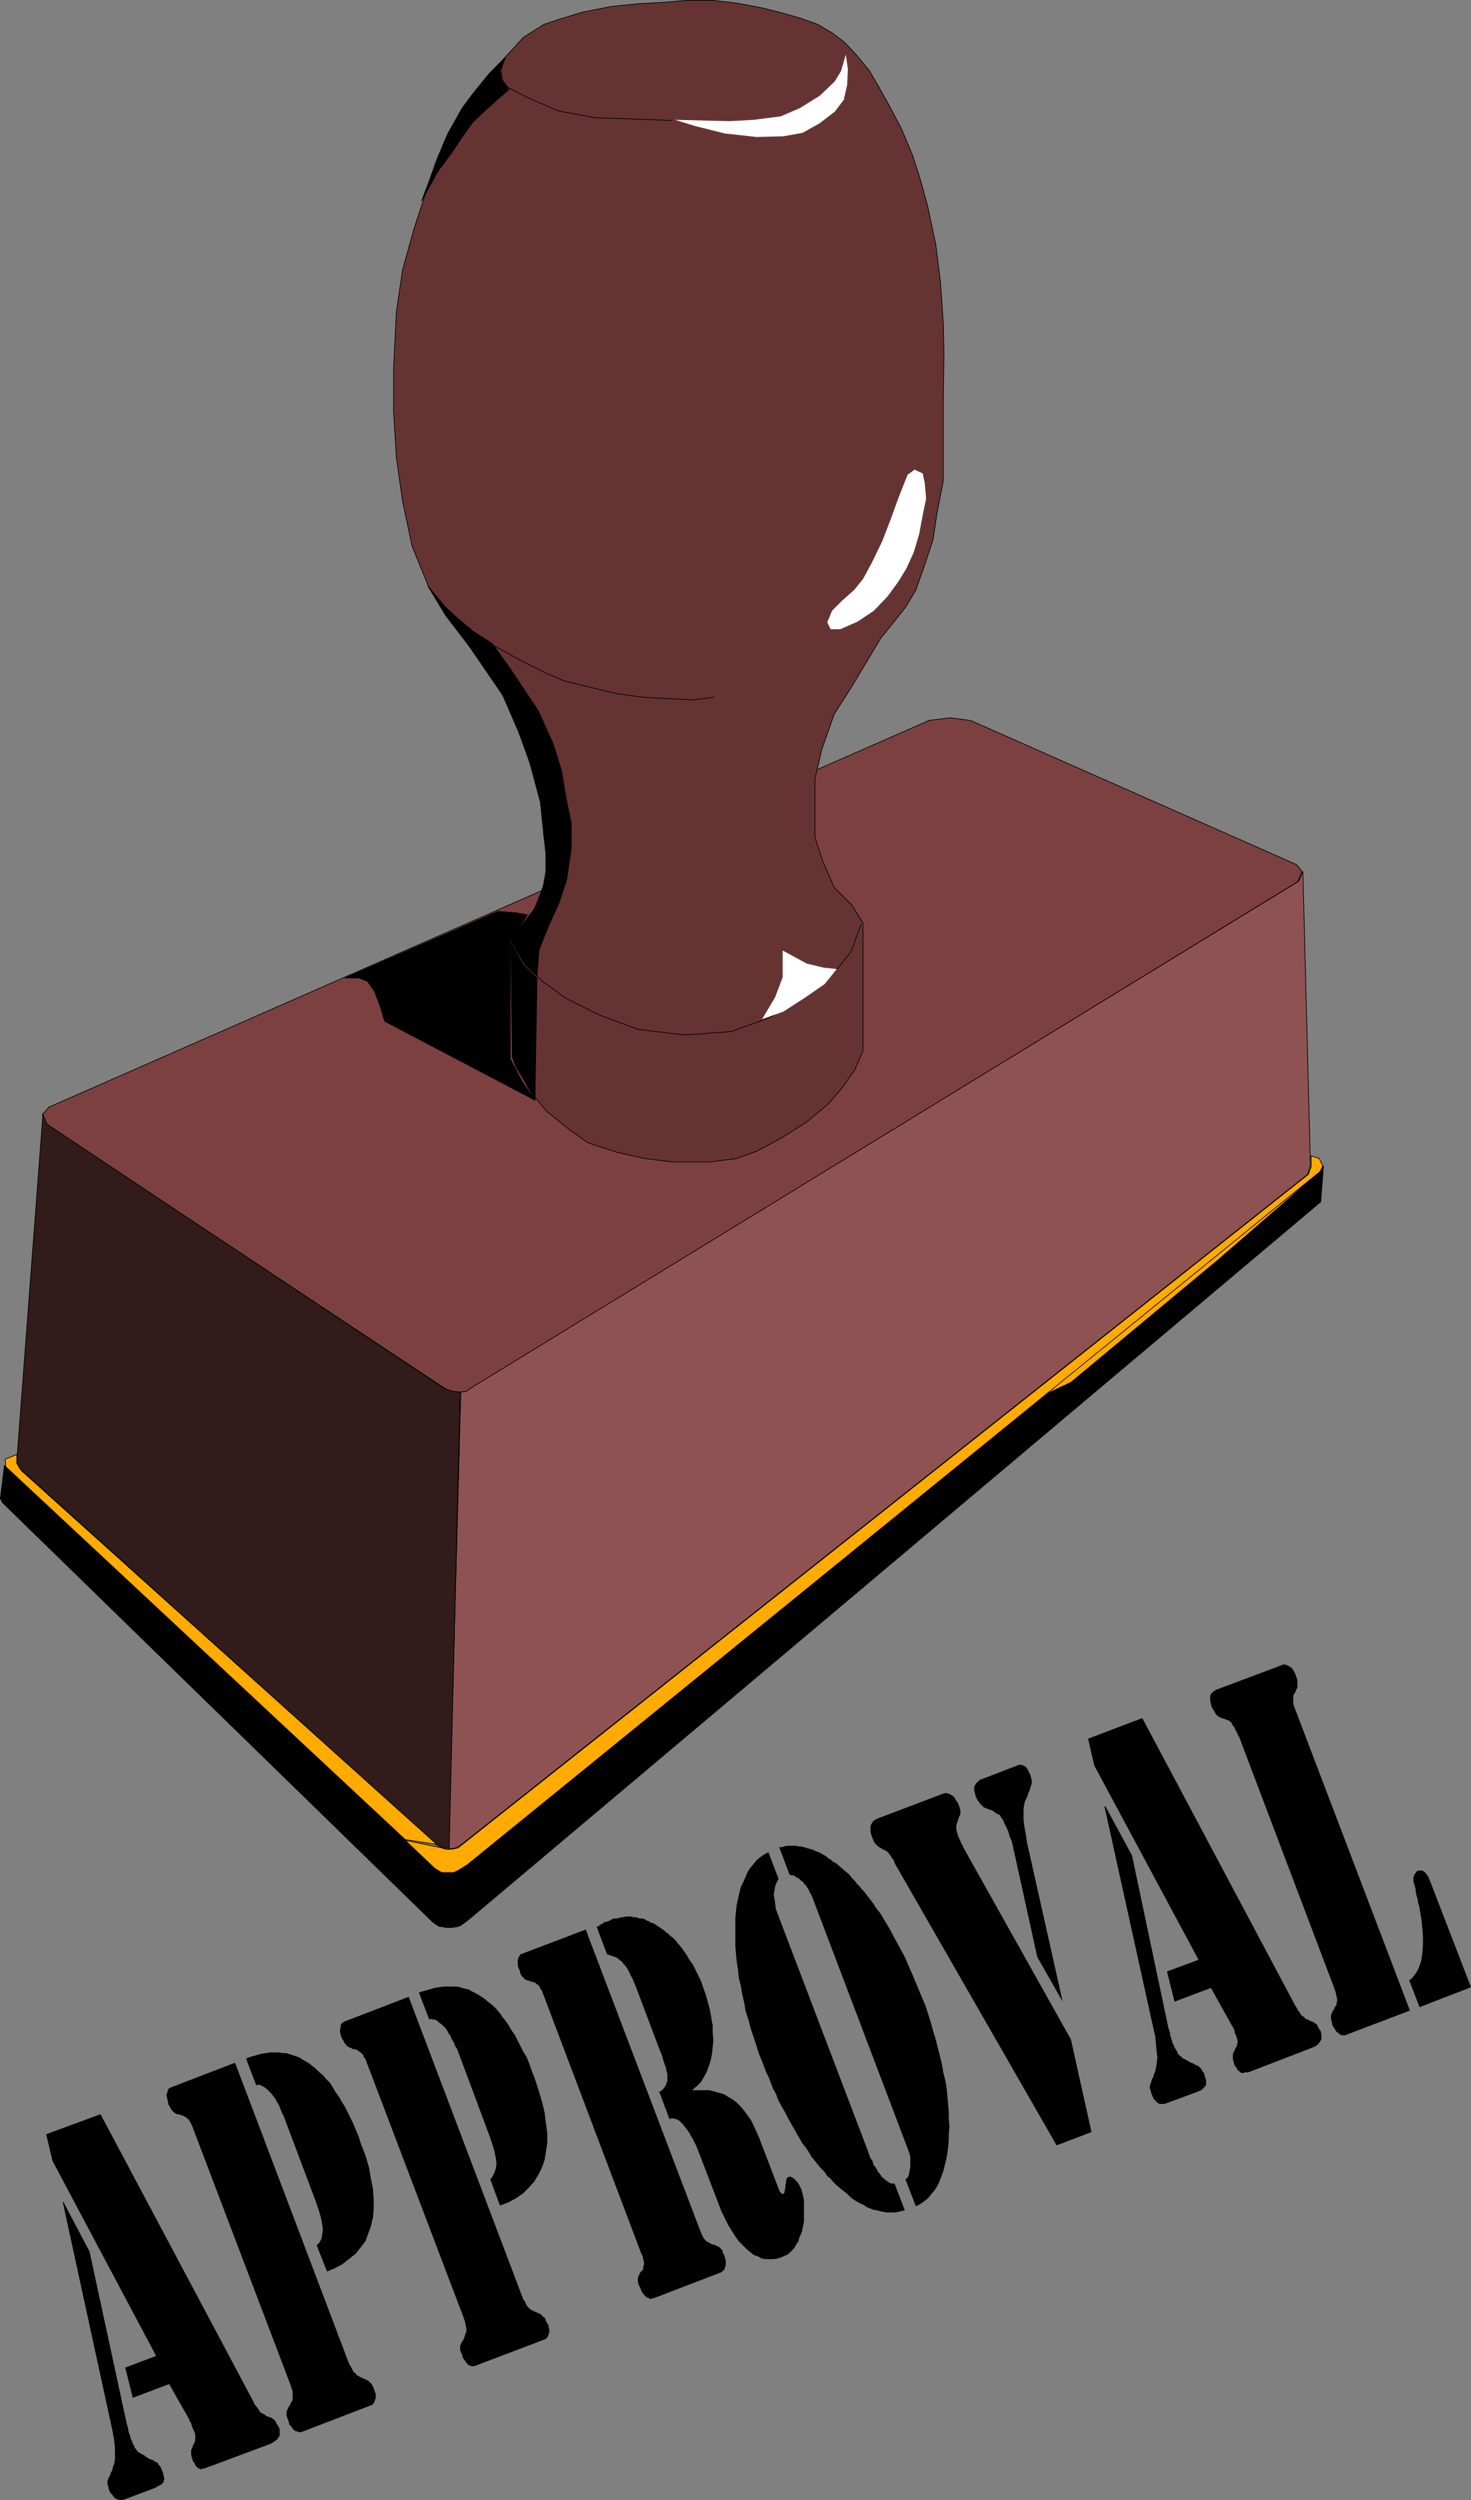 <?xml version="1.0" encoding="UTF-8" standalone="no"?>
<svg
   version="1.0"
   width="91.644mm"
   height="155.69mm"
   id="svg48"
   sodipodi:docname="Approval.wmf"
   xmlns:inkscape="http://www.inkscape.org/namespaces/inkscape"
   xmlns:sodipodi="http://sodipodi.sourceforge.net/DTD/sodipodi-0.dtd"
   xmlns="http://www.w3.org/2000/svg"
   xmlns:svg="http://www.w3.org/2000/svg">
  <rect width="100%" height="100%" fill="#808080" stroke="none"/>
  <sodipodi:namedview
     id="namedview48"
     pagecolor="#ffffff"
     bordercolor="#000000"
     borderopacity="0.25"
     inkscape:showpageshadow="2"
     inkscape:pageopacity="0.0"
     inkscape:pagecheckerboard="0"
     inkscape:deskcolor="#d1d1d1"
     inkscape:document-units="mm" />
  <defs
     id="defs1">
    <pattern
       id="WMFhbasepattern"
       patternUnits="userSpaceOnUse"
       width="6"
       height="6"
       x="0"
       y="0" />
  </defs>
  <path
     style="fill:#7d4040;fill-opacity:1;fill-rule:evenodd;stroke:none"
     d="m 218.553,169.59 5.171,-0.646 4.848,0.646 76.756,33.934 1.293,1.616 -1.131,2.424 -194.395,119.254 -1.293,0.808 -1.454,0.162 h -1.454 l -2.101,-0.97 -93.723,-62.051 -1.131,-2.424 1.616,-1.778 207.16,-90.976 v 0 z"
     id="path1" />
  <path
     style="fill:none;stroke:#000000;stroke-width:0.162px;stroke-linecap:round;stroke-linejoin:round;stroke-miterlimit:4;stroke-dasharray:none;stroke-opacity:1"
     d="m 218.553,169.59 5.171,-0.646 4.848,0.646 76.756,33.934 1.293,1.616 -1.131,2.424 -194.395,119.254 -1.293,0.808 -1.454,0.162 h -1.454 l -2.101,-0.97 -93.723,-62.051 -1.131,-2.424 1.616,-1.778 207.16,-90.976 v 0"
     id="path2" />
  <path
     style="fill:#663333;fill-opacity:1;fill-rule:evenodd;stroke:none"
     d="m 128.061,196.899 -0.808,-8.08 -3.717,-13.735 -4.04,-9.857 -6.14,-9.372 -8.241,-10.827 -4.201,-6.948 -3.878,-9.534 -2.262,-10.665 -1.454,-10.342 -0.646,-10.827 v -10.019 l 0.646,-13.089 1.454,-10.019 2.747,-9.857 3.07,-9.372 4.04,-10.988 4.201,-7.918 6.302,-7.918 4.848,-5.171 3.232,-3.555 4.848,-3.07 3.393,-1.131 5.817,-1.778 6.625,-1.293 6.302,-0.646 5.817,-0.323 5.817,-0.485 h 5.979 l 5.656,0.646 5.979,1.131 4.525,1.131 4.525,1.293 4.04,1.454 3.555,2.101 2.909,2.262 2.585,2.747 3.07,3.717 2.262,3.878 2.262,4.04 3.07,5.817 2.585,6.14 1.778,5.494 1.778,6.464 1.939,9.049 1.131,9.049 0.646,9.534 0.162,7.11 -0.162,10.988 v 11.635 7.433 l -1.454,7.433 -0.97,6.464 -2.101,6.302 -1.939,5.494 -2.424,4.04 -2.424,3.07 -3.393,4.201 -6.787,11.311 -4.201,6.625 -2.909,8.241 -1.616,6.948 v 6.787 6.948 l 1.778,5.494 2.747,6.302 4.201,4.201 2.585,4.201 v 30.056 l -1.939,4.525 -3.232,4.525 -2.909,3.393 -5.009,4.201 -5.817,3.717 -5.979,3.232 -4.848,1.778 -6.302,0.808 h -8.726 l -6.625,-0.808 -6.464,-1.454 -6.948,-2.262 -5.171,-3.717 -4.525,-3.717 -3.878,-4.686 -2.909,-5.171 -1.293,-2.909 v -27.309 l 2.585,-4.04 2.747,-3.717 1.939,-5.009 0.97,-5.494 z"
     id="path3" />
  <path
     style="fill:none;stroke:#000000;stroke-width:0.162px;stroke-linecap:round;stroke-linejoin:round;stroke-miterlimit:4;stroke-dasharray:none;stroke-opacity:1"
     d="m 128.061,196.899 -0.808,-8.08 -3.717,-13.735 -4.04,-9.857 -6.14,-9.372 -8.241,-10.827 -4.201,-6.948 -3.878,-9.534 -2.262,-10.665 -1.454,-10.342 -0.646,-10.827 v -10.019 l 0.646,-13.089 1.454,-10.019 2.747,-9.857 3.07,-9.372 4.04,-10.988 4.201,-7.918 6.302,-7.918 4.848,-5.171 3.232,-3.555 4.848,-3.07 3.393,-1.131 5.817,-1.778 6.625,-1.293 6.302,-0.646 5.817,-0.323 5.817,-0.485 h 5.979 l 5.656,0.646 5.979,1.131 4.525,1.131 4.525,1.293 4.04,1.454 3.555,2.101 2.909,2.262 2.585,2.747 3.07,3.717 2.262,3.878 2.262,4.04 3.07,5.817 2.585,6.14 1.778,5.494 1.778,6.464 1.939,9.049 1.131,9.049 0.646,9.534 0.162,7.11 -0.162,10.988 v 11.635 7.433 l -1.454,7.433 -0.97,6.464 -2.101,6.302 -1.939,5.494 -2.424,4.04 -2.424,3.07 -3.393,4.201 -6.787,11.311 -4.201,6.625 -2.909,8.241 -1.616,6.948 v 6.787 6.948 l 1.778,5.494 2.747,6.302 4.201,4.201 2.585,4.201 v 30.056 l -1.939,4.525 -3.232,4.525 -2.909,3.393 -5.009,4.201 -5.817,3.717 -5.979,3.232 -4.848,1.778 -6.302,0.808 h -8.726 l -6.625,-0.808 -6.464,-1.454 -6.948,-2.262 -5.171,-3.717 -4.525,-3.717 -3.878,-4.686 -2.909,-5.171 -1.293,-2.909 v -27.309 l 2.585,-4.04 2.747,-3.717 1.939,-5.009 0.97,-5.494 -0.808,-6.302 v 0"
     id="path4" />
  <path
     style="fill:#8f5252;fill-opacity:1;fill-rule:evenodd;stroke:none"
     d="m 108.509,327.626 1.293,-0.162 1.131,-0.808 194.879,-119.254 0.97,-2.262 1.778,69.161 -0.646,2.101 -199.242,157.713 -1.293,0.808 -1.778,0.323 z"
     id="path5" />
  <path
     style="fill:none;stroke:#000000;stroke-width:0.162px;stroke-linecap:round;stroke-linejoin:round;stroke-miterlimit:4;stroke-dasharray:none;stroke-opacity:1"
     d="m 108.509,327.626 1.293,-0.162 1.131,-0.808 194.879,-119.254 0.97,-2.262 1.778,69.161 -0.646,2.101 -199.242,157.713 -1.293,0.808 -1.778,0.323 2.909,-107.62 v 0"
     id="path6" />
  <path
     style="fill:#311b1b;fill-opacity:1;fill-rule:evenodd;stroke:none"
     d="m 10.099,262.343 0.97,2.262 93.562,62.213 1.939,0.646 1.778,0.162 -2.585,107.458 -1.454,-0.162 -1.454,-0.646 -98.248,-88.714 -0.646,-1.778 6.14,-81.442 z"
     id="path7" />
  <path
     style="fill:none;stroke:#000000;stroke-width:0.162px;stroke-linecap:round;stroke-linejoin:round;stroke-miterlimit:4;stroke-dasharray:none;stroke-opacity:1"
     d="m 10.099,262.343 0.97,2.262 93.562,62.213 1.939,0.646 1.778,0.162 -2.585,107.458 -1.454,-0.162 -1.454,-0.646 -98.248,-88.714 -0.646,-1.778 6.14,-81.442 v 0"
     id="path8" />
  <path
     style="fill:#000000;fill-opacity:1;fill-rule:evenodd;stroke:none"
     d="m 103.661,453.344 0.323,-13.089 -1.131,-0.323 -101.803,-95.016 -0.97,7.756 0.485,0.97 101.318,98.732 1.131,0.808 0.646,0.323 v 0 z"
     id="path9" />
  <path
     style="fill:none;stroke:#000000;stroke-width:0.162px;stroke-linecap:round;stroke-linejoin:round;stroke-miterlimit:4;stroke-dasharray:none;stroke-opacity:1"
     d="m 103.661,453.344 0.323,-13.089 -1.131,-0.323 -101.803,-95.016 -0.97,7.756 0.485,0.97 101.318,98.732 1.131,0.808 0.646,0.323 v 0"
     id="path10" />
  <path
     style="fill:#000000;fill-opacity:1;fill-rule:evenodd;stroke:none"
     d="m 103.661,453.344 1.293,0.323 h 1.293 l 1.293,-0.162 0.97,-0.323 1.939,-1.454 200.535,-168.863 0.646,-8.403 -0.646,0.97 -201.02,163.369 -1.939,1.131 -1.131,0.323 -1.131,0.323 -1.778,-0.323 -0.323,13.25 v 0 z"
     id="path11" />
  <path
     style="fill:none;stroke:#000000;stroke-width:0.162px;stroke-linecap:round;stroke-linejoin:round;stroke-miterlimit:4;stroke-dasharray:none;stroke-opacity:1"
     d="m 103.661,453.344 1.293,0.323 h 1.293 l 1.293,-0.162 0.97,-0.323 1.939,-1.454 200.535,-168.863 0.646,-8.403 -0.646,0.97 -201.02,163.369 -1.939,1.131 -1.131,0.323 -1.131,0.323 -1.778,-0.323 -0.323,13.25 v 0"
     id="path12" />
  <path
     style="fill:#ffab00;fill-opacity:1;fill-rule:evenodd;stroke:none"
     d="m 244.246,329.08 65.283,-52.194 -22.784,19.714 -34.581,28.763 -7.918,3.717 z"
     id="path13" />
  <path
     style="fill:none;stroke:#000000;stroke-width:0.162px;stroke-linecap:round;stroke-linejoin:round;stroke-miterlimit:4;stroke-dasharray:none;stroke-opacity:1"
     d="m 244.246,329.08 65.283,-52.194 -22.784,19.714 -34.581,28.763 -7.918,3.717 v 0"
     id="path14" />
  <path
     style="fill:#ffab00;fill-opacity:1;fill-rule:evenodd;stroke:none"
     d="m 310.66,272.685 0.808,1.778 -0.646,1.293 -200.858,163.207 -2.101,1.293 -0.97,0.485 h -1.131 -1.778 l -1.616,-0.97 -6.948,-6.625 8.564,1.778 0.97,0.323 h 1.454 l 1.454,-0.323 200.212,-158.521 0.646,-1.778 v -2.585 z"
     id="path15" />
  <path
     style="fill:none;stroke:#000000;stroke-width:0.162px;stroke-linecap:round;stroke-linejoin:round;stroke-miterlimit:4;stroke-dasharray:none;stroke-opacity:1"
     d="m 310.66,272.685 0.808,1.778 -0.646,1.293 -200.858,163.207 -2.101,1.293 -0.97,0.485 h -1.131 -1.778 l -1.616,-0.97 -6.948,-6.625 8.564,1.778 0.97,0.323 h 1.454 l 1.454,-0.323 200.212,-158.521 0.646,-1.778 v -2.585 l 1.939,0.646 v 0"
     id="path16" />
  <path
     style="fill:#ffab00;fill-opacity:1;fill-rule:evenodd;stroke:none"
     d="m 95.42,432.983 -94.046,-87.744 -0.162,-1.778 2.747,-1.131 v 2.101 l 0.97,1.616 97.924,88.067 z"
     id="path17" />
  <path
     style="fill:none;stroke:#000000;stroke-width:0.162px;stroke-linecap:round;stroke-linejoin:round;stroke-miterlimit:4;stroke-dasharray:none;stroke-opacity:1"
     d="m 95.42,432.983 -94.046,-87.744 -0.162,-1.778 2.747,-1.131 v 2.101 l 0.97,1.616 97.924,88.067 -7.433,-1.131 v 0"
     id="path18" />
  <path
     style="fill:#ffffff;fill-opacity:1;fill-rule:evenodd;stroke:none"
     d="m 199.162,12.846 -1.131,3.878 -1.454,2.424 -3.555,3.393 -4.686,2.909 -4.525,1.939 -6.302,0.808 -5.656,0.323 -12.927,-0.323 4.686,1.454 7.11,1.778 7.433,0.808 6.302,-0.162 4.525,-0.808 4.04,-2.262 3.555,-2.747 2.101,-2.747 0.808,-3.555 0.162,-3.717 -0.485,-3.393 z"
     id="path19" />
  <path
     style="fill:none;stroke:#000000;stroke-width:0.162px;stroke-linecap:round;stroke-linejoin:round;stroke-miterlimit:4;stroke-dasharray:none;stroke-opacity:1"
     d="m 158.117,28.359 -8.241,-0.323 -9.695,-0.323 -8.726,-1.616 -7.11,-3.07 -4.686,-2.424 -1.454,-1.939 -0.162,-2.424 0.808,-2.262"
     id="path20" />
  <path
     style="fill:#ffffff;fill-opacity:1;fill-rule:evenodd;stroke:none"
     d="m 215.482,110.448 -1.778,1.293 -2.101,5.333 -1.939,5.333 -1.939,5.009 -2.424,5.009 -2.101,3.878 -2.101,2.585 -2.747,2.424 -2.424,2.424 -1.131,2.747 0.808,1.616 h 2.262 l 4.04,-1.778 3.878,-2.585 3.232,-3.393 2.585,-3.555 1.778,-2.909 1.778,-3.878 1.293,-4.363 0.808,-4.363 0.808,-3.878 -0.323,-3.717 -0.485,-2.262 -1.778,-0.808 v 0 z"
     id="path21" />
  <path
     style="fill:none;stroke:#000000;stroke-width:0.162px;stroke-linecap:round;stroke-linejoin:round;stroke-miterlimit:4;stroke-dasharray:none;stroke-opacity:1"
     d="m 168.136,164.096 -4.848,0.646 -6.464,-0.323 -5.494,-0.323 -5.979,-0.808 -6.787,-1.616 -5.817,-1.454 -4.848,-2.101 -4.525,-2.262 -6.787,-3.717"
     id="path22" />
  <path
     style="fill:none;stroke:#000000;stroke-width:0.162px;stroke-linecap:round;stroke-linejoin:round;stroke-miterlimit:4;stroke-dasharray:none;stroke-opacity:1"
     d="m 120.305,221.622 3.232,5.333 4.04,3.878 5.494,4.04 8.08,4.04 9.211,3.393 10.827,1.293 10.988,-0.808 8.888,-3.232 7.11,-4.201 5.494,-3.555 3.555,-3.878 3.232,-4.04 2.262,-6.302"
     id="path23" />
  <path
     style="fill:#ffffff;fill-opacity:1;fill-rule:evenodd;stroke:none"
     d="m 197.061,228.086 -3.07,-0.323 -4.04,-0.97 -5.656,-3.07 v 6.302 l -1.778,4.686 -3.07,5.171 5.009,-1.778 5.009,-3.232 4.686,-3.232 2.909,-3.555 z"
     id="path24" />
  <path
     style="fill:#000000;fill-opacity:1;fill-rule:evenodd;stroke:none"
     d="m 131.616,212.573 -2.424,5.333 -2.262,5.656 -0.485,6.14 -2.909,-2.747 -3.07,-5.494 1.616,-2.747 3.717,-4.686 1.454,-3.232 1.293,-4.363 v -5.333 l -0.485,-5.817 -0.808,-6.625 -1.939,-7.595 -3.232,-8.888 -3.717,-8.564 -8.403,-12.281 -5.009,-6.464 -4.201,-6.948 4.04,4.848 2.747,2.585 3.878,3.232 4.525,2.909 4.363,6.14 6.464,9.695 3.555,7.918 1.939,6.302 0.97,5.979 1.293,6.302 v 5.817 l -1.131,7.595 -1.778,5.333 z"
     id="path25" />
  <path
     style="fill:none;stroke:#000000;stroke-width:0.162px;stroke-linecap:round;stroke-linejoin:round;stroke-miterlimit:4;stroke-dasharray:none;stroke-opacity:1"
     d="m 131.616,212.573 -2.424,5.333 -2.262,5.656 -0.485,6.14 -2.909,-2.747 -3.07,-5.494 1.616,-2.747 3.717,-4.686 1.454,-3.232 1.293,-4.363 v -5.333 l -0.485,-5.817 -0.808,-6.625 -1.939,-7.595 -3.232,-8.888 -3.717,-8.564 -8.403,-12.281 -5.009,-6.464 -4.201,-6.948 4.04,4.848 2.747,2.585 3.878,3.232 4.525,2.909 4.363,6.14 6.464,9.695 3.555,7.918 1.939,6.302 0.97,5.979 1.293,6.302 v 5.817 l -1.131,7.595 -1.778,5.333 v 0"
     id="path26" />
  <path
     style="fill:#000000;fill-opacity:1;fill-rule:evenodd;stroke:none"
     d="m 117.235,214.512 4.201,0.323 2.747,0.485 -1.939,3.07 -2.101,3.232 v 27.632 l 2.909,5.494 2.909,4.201 -35.389,-18.583 -0.97,-3.232 -1.454,-3.878 -1.616,-2.262 -1.939,-0.808 h -3.393 l 36.035,-15.674 z"
     id="path27" />
  <path
     style="fill:none;stroke:#000000;stroke-width:0.162px;stroke-linecap:round;stroke-linejoin:round;stroke-miterlimit:4;stroke-dasharray:none;stroke-opacity:1"
     d="m 117.235,214.512 4.201,0.323 2.747,0.485 -1.939,3.07 -2.101,3.232 v 27.632 l 2.909,5.494 2.909,4.201 -35.389,-18.583 -0.97,-3.232 -1.454,-3.878 -1.616,-2.262 -1.939,-0.808 h -3.393 l 36.035,-15.674 v 0"
     id="path28" />
  <path
     style="fill:#000000;fill-opacity:1;fill-rule:evenodd;stroke:none"
     d="m 120.628,248.77 0.808,2.262 2.262,3.555 2.262,4.363 0.485,-28.763 -3.232,-3.07 -2.909,-5.171 0.323,26.824 z"
     id="path29" />
  <path
     style="fill:none;stroke:#000000;stroke-width:0.162px;stroke-linecap:round;stroke-linejoin:round;stroke-miterlimit:4;stroke-dasharray:none;stroke-opacity:1"
     d="m 120.628,248.77 0.808,2.262 2.262,3.555 2.262,4.363 0.485,-28.763 -3.232,-3.07 -2.909,-5.171 0.323,26.824 v 0"
     id="path30" />
  <path
     style="fill:#000000;fill-opacity:1;fill-rule:evenodd;stroke:none"
     d="m 111.094,22.38 -2.262,3.07 -3.393,5.979 -2.585,6.14 -1.778,5.009 -1.778,4.686 3.717,-6.787 3.232,-4.363 2.585,-3.878 2.585,-3.555 2.747,-2.585 3.232,-2.909 2.424,-2.101 -1.616,-2.101 -0.485,-2.424 1.293,-3.07 -3.878,3.878 z"
     id="path31" />
  <path
     style="fill:none;stroke:#000000;stroke-width:0.162px;stroke-linecap:round;stroke-linejoin:round;stroke-miterlimit:4;stroke-dasharray:none;stroke-opacity:1"
     d="m 111.094,22.38 -2.262,3.07 -3.393,5.979 -2.585,6.14 -1.778,5.009 -1.778,4.686 3.717,-6.787 3.232,-4.363 2.585,-3.878 2.585,-3.555 2.747,-2.585 3.232,-2.909 2.424,-2.101 -1.616,-2.101 -0.485,-2.424 1.293,-3.07 -3.878,3.878 -4.04,5.009 v 0"
     id="path32" />
  <path
     style="fill:#000000;fill-opacity:1;fill-rule:evenodd;stroke:none"
     d="m 331.828,466.11 0.646,-0.485 0.485,-0.646 0.485,-0.646 0.485,-0.808 0.323,-0.808 0.323,-0.97 0.162,-0.808 0.162,-1.131 0.162,-2.101 v -1.939 l -0.162,-1.939 -0.162,-1.939 -0.162,-0.808 -0.162,-0.97 -0.162,-1.131 -0.323,-1.131 -0.162,-0.97 -0.323,-1.131 -0.162,-1.293 -0.323,-1.131 -0.162,-0.646 v -0.323 -0.485 l 0.162,-0.323 0.162,-0.485 0.323,-0.323 0.162,-0.323 0.485,-0.162 h 0.323 0.323 l 0.485,0.162 0.323,0.323 0.323,0.323 0.323,0.485 0.323,0.646 0.323,0.808 9.534,24.723 -12.119,4.686 -2.424,-6.302 z"
     id="path33" />
  <path
     style="fill:#000000;fill-opacity:1;fill-rule:evenodd;stroke:none"
     d="m 314.215,468.049 -22.461,-59.304 -0.323,-0.485 -0.162,-0.485 -0.323,-0.485 -0.162,-0.485 -0.162,-0.323 -0.323,-0.323 -0.162,-0.323 -0.162,-0.323 -0.162,-0.162 -0.162,-0.162 -0.162,-0.162 -0.323,-0.162 h -0.162 l -0.323,-0.162 h -0.162 l -0.162,-0.162 h -0.323 l -0.162,-0.162 h -0.323 l -0.162,-0.162 h -0.162 l -0.162,-0.162 h -0.162 l -0.162,-0.162 -0.162,-0.162 -0.323,-0.323 -0.323,-0.646 -0.323,-0.485 -0.162,-0.323 v 0 l -0.162,-0.162 v 0 l -0.162,-0.808 -0.162,-0.646 v -0.646 -0.485 l 0.162,-0.485 0.323,-0.323 0.323,-0.323 0.485,-0.323 15.513,-5.817 0.162,-0.162 h 0.323 0.162 0.323 l 0.162,0.162 h 0.323 l 0.162,0.162 0.323,0.162 0.162,0.162 0.323,0.162 0.162,0.323 0.162,0.162 0.162,0.323 0.162,0.323 0.162,0.323 0.162,0.485 0.323,0.808 v 0.808 0.646 0.485 l -0.323,0.485 -0.162,0.485 -0.162,0.323 -0.323,0.485 v 0.485 0.646 0.808 l 0.323,0.97 27.147,71.262 -14.866,5.656 -0.323,0.162 h -0.162 -0.162 -0.323 -0.162 l -0.323,-0.162 h -0.162 l -0.323,-0.323 -0.162,-0.162 -0.323,-0.162 -0.162,-0.323 -0.162,-0.162 -0.162,-0.323 -0.162,-0.323 -0.323,-0.323 v -0.323 l -0.162,-0.646 -0.162,-0.646 v -0.485 -0.323 l 0.162,-0.485 0.162,-0.323 0.162,-0.323 0.323,-0.485 0.162,-0.485 0.323,-0.323 v -0.485 l 0.162,-0.485 v -0.485 l -0.162,-0.646 -0.162,-0.808 z"
     id="path34" />
  <path
     style="fill:#000000;fill-opacity:1;fill-rule:evenodd;stroke:none"
     d="m 256.203,409.23 12.766,-4.848 36.035,67.707 0.323,0.485 0.162,0.323 0.162,0.323 0.323,0.323 0.162,0.323 0.162,0.323 0.162,0.162 0.323,0.162 0.162,0.162 0.162,0.162 0.162,0.162 0.162,0.162 0.323,0.162 h 0.162 l 0.323,0.162 0.162,0.162 h 0.162 l 0.323,0.162 h 0.162 l 0.162,0.162 h 0.162 l 0.162,0.162 0.162,0.162 h 0.162 l 0.323,0.323 0.162,0.485 0.323,0.485 0.323,0.485 0.162,0.808 v 0.485 0.646 l -0.323,0.485 -0.323,0.485 -0.485,0.485 -0.646,0.323 -0.808,0.323 -13.412,5.171 -0.485,0.162 -0.323,0.162 -0.485,0.162 h -0.485 -0.323 l -0.323,0.162 h -0.162 -0.162 l -0.323,-0.162 -0.162,-0.162 -0.162,-0.162 -0.323,-0.162 -0.162,-0.323 -0.162,-0.323 -0.323,-0.323 -0.162,-0.485 -0.162,-0.646 -0.162,-0.485 v -0.485 -0.323 -0.485 l 0.162,-0.323 0.162,-0.323 0.162,-0.323 0.162,-0.485 0.323,-0.323 v -0.485 l 0.162,-0.323 v -0.323 l -0.162,-0.646 -0.162,-0.646 -0.323,-0.646 -0.162,-0.808 -0.323,-0.646 -0.323,-0.485 -0.162,-0.323 -4.686,-8.403 -8.564,3.232 -1.778,-7.11 7.433,-2.747 -24.562,-45.73 -1.454,-6.302 z"
     id="path35" />
  <path
     style="fill:#000000;fill-opacity:1;fill-rule:evenodd;stroke:none"
     d="m 260.243,425.065 6.302,11.635 8.564,40.559 0.323,0.97 0.162,0.97 0.323,0.97 0.162,0.646 0.323,0.646 0.162,0.485 0.323,0.485 0.323,0.485 0.162,0.485 0.323,0.323 0.162,0.162 0.323,0.162 0.162,0.323 0.323,0.162 0.323,0.162 0.323,0.162 0.323,0.162 0.485,0.323 0.323,0.162 0.485,0.162 0.485,0.323 0.485,0.162 0.323,0.162 0.323,0.323 0.323,0.323 0.162,0.323 0.162,0.323 0.323,0.323 0.162,0.808 0.323,0.808 v 0.646 0.485 l -0.162,0.323 -0.162,0.162 -0.162,0.162 -0.162,0.162 -0.323,0.323 -0.162,0.162 -0.485,0.162 -0.323,0.162 -7.433,2.747 -0.485,0.162 h -0.646 -0.485 l -0.485,-0.323 -0.323,-0.323 -0.485,-0.485 -0.323,-0.646 -0.323,-0.808 -0.162,-0.646 -0.162,-0.485 v -0.646 l 0.162,-0.323 0.162,-0.485 0.162,-0.646 0.323,-0.485 0.162,-0.646 0.323,-0.808 0.162,-0.808 0.162,-0.97 0.162,-1.293 -0.162,-1.454 -0.162,-1.616 -0.162,-1.939 -0.485,-2.101 -11.473,-52.032 z"
     id="path36" />
  <path
     style="fill:#000000;fill-opacity:1;fill-rule:evenodd;stroke:none"
     d="m 248.77,504.891 -38.136,-66.414 -0.162,-0.646 -0.323,-0.323 -0.323,-0.485 -0.162,-0.323 -0.323,-0.323 -0.162,-0.323 -0.162,-0.162 -0.323,-0.162 -0.162,-0.162 -0.162,-0.162 h -0.323 l -0.162,-0.162 -0.323,-0.162 -0.162,-0.162 h -0.162 l -0.162,-0.162 -0.323,-0.162 -0.162,-0.162 -0.162,-0.162 -0.323,-0.323 -0.162,-0.162 -0.162,-0.323 -0.162,-0.323 -0.162,-0.485 -0.323,-0.808 -0.162,-0.808 v -0.808 -0.485 l 0.323,-0.646 0.323,-0.485 0.485,-0.323 0.646,-0.323 15.351,-5.817 0.646,-0.162 0.485,0.162 0.485,0.162 0.485,0.323 0.485,0.323 0.323,0.646 0.485,0.646 0.323,0.808 0.162,0.485 0.162,0.485 v 0.323 0.323 0.323 l -0.162,0.323 -0.162,0.323 -0.162,0.485 -0.162,0.485 -0.162,0.485 -0.162,0.485 v 0.485 0.485 l 0.162,0.646 0.162,0.646 0.323,0.808 0.323,0.646 0.162,0.485 0.323,0.485 0.162,0.485 25.37,45.246 4.848,21.815 -8.08,3.07 v 0 z"
     id="path37" />
  <path
     style="fill:#000000;fill-opacity:1;fill-rule:evenodd;stroke:none"
     d="m 250.225,471.119 v 0 l -5.979,-10.503 -5.979,-27.147 -0.162,-0.485 -0.323,-0.646 -0.162,-0.485 -0.162,-0.646 -0.323,-0.808 -0.323,-0.646 -0.323,-0.646 -0.162,-0.485 -0.323,-0.485 -0.323,-0.485 -0.162,-0.323 -0.162,-0.162 -0.323,-0.162 -0.323,-0.162 -0.323,-0.162 -0.323,-0.323 -0.323,-0.162 -0.323,-0.162 -0.485,-0.162 -0.485,-0.162 -0.323,-0.162 -0.485,-0.162 -0.323,-0.323 -0.323,-0.323 -0.323,-0.323 -0.162,-0.323 -0.323,-0.323 -0.162,-0.485 -0.162,-0.162 v -0.162 l -0.162,-0.162 v -0.162 l -0.162,-0.646 -0.162,-0.646 v -0.646 l 0.162,-0.485 0.323,-0.485 0.323,-0.323 0.485,-0.485 0.485,-0.162 8.403,-3.232 0.485,-0.162 h 0.485 l 0.323,0.162 0.485,0.162 0.323,0.323 0.323,0.485 0.323,0.646 0.323,0.646 0.162,0.646 0.162,0.646 v 0.646 l -0.162,0.485 -0.162,0.485 -0.162,0.646 -0.323,0.646 -0.162,0.646 -0.323,0.646 -0.323,0.646 -0.162,0.808 -0.162,0.97 v 1.293 1.293 l 0.162,1.454 0.323,1.778 0.323,2.101 8.403,37.489 z"
     id="path38" />
  <path
     style="fill:#000000;fill-opacity:1;fill-rule:evenodd;stroke:none"
     d="m 180.902,435.892 2.424,6.302 -0.485,0.97 -0.323,0.808 -0.162,0.97 -0.162,0.97 0.162,0.97 0.162,1.131 0.162,1.293 0.485,1.293 21.168,55.587 0.323,0.97 0.323,0.808 0.485,0.646 0.162,0.808 0.485,0.646 0.323,0.485 0.323,0.646 0.323,0.323 0.323,0.485 0.323,0.485 0.485,0.323 0.323,0.323 0.485,0.323 0.485,0.323 0.485,0.162 h 0.646 l 2.424,6.302 -0.808,0.162 -0.646,0.162 -0.808,0.162 h -0.646 -0.808 -0.646 l -0.808,-0.162 -0.808,-0.162 -0.646,-0.162 -0.808,-0.162 -0.808,-0.323 -0.808,-0.323 -0.646,-0.485 -0.808,-0.323 -0.808,-0.485 -0.808,-0.485 -0.808,-0.646 -0.646,-0.646 -0.808,-0.646 -0.808,-0.646 -0.808,-0.646 -0.808,-0.808 -0.646,-0.808 -0.808,-0.646 -0.646,-0.97 -0.808,-0.808 -0.808,-0.97 -0.646,-0.808 -0.808,-0.97 -0.646,-1.131 -0.646,-0.97 -0.808,-0.97 -0.646,-1.131 -0.646,-1.131 -0.646,-1.131 -0.646,-1.131 -0.646,-1.131 -0.646,-1.293 -0.646,-1.131 -0.646,-1.131 -0.646,-1.293 -0.485,-1.293 -0.646,-1.131 -0.485,-1.293 -0.485,-1.293 -0.646,-1.293 -0.485,-1.293 -0.485,-1.293 -0.808,-1.939 -0.646,-2.101 -0.646,-1.939 -0.646,-1.939 -0.485,-1.939 -0.646,-1.939 -0.323,-1.939 -0.485,-2.101 -0.323,-1.939 -0.485,-1.939 -0.162,-1.778 -0.323,-1.939 -0.162,-1.778 -0.162,-1.778 v -1.778 -1.778 -1.616 -1.616 l 0.162,-1.616 0.162,-1.454 0.323,-1.454 0.323,-1.454 0.323,-1.293 0.646,-1.293 0.485,-1.131 0.485,-1.131 0.646,-0.97 0.808,-0.97 0.646,-0.808 0.97,-0.808 0.97,-0.646 0.97,-0.485 v 0 z"
     id="path39" />
  <path
     style="fill:#000000;fill-opacity:1;fill-rule:evenodd;stroke:none"
     d="m 183.487,434.761 h 0.646 l 0.485,-0.162 0.646,-0.162 h 0.485 0.646 0.646 0.485 l 0.646,0.162 h 0.485 l 0.646,0.162 0.485,0.162 0.646,0.162 0.485,0.162 0.646,0.162 0.485,0.323 0.646,0.162 0.646,0.323 0.485,0.323 0.646,0.323 0.485,0.485 0.646,0.323 0.485,0.485 0.646,0.323 0.646,0.485 0.485,0.485 0.646,0.485 0.485,0.485 0.646,0.485 0.485,0.485 0.485,0.646 0.646,0.646 0.485,0.646 0.646,0.646 0.485,0.646 0.646,0.646 0.485,0.646 0.485,0.646 0.646,0.808 0.485,0.646 0.485,0.808 0.485,0.646 0.646,0.808 0.485,0.808 0.485,0.808 0.485,0.808 0.485,0.808 0.485,0.808 0.485,0.97 0.97,1.778 0.97,1.778 0.97,1.778 0.808,1.939 0.808,1.778 0.808,1.939 0.808,1.939 0.808,1.939 0.808,1.939 0.646,1.939 0.646,2.101 0.485,1.778 0.646,2.101 0.485,1.939 0.485,1.939 0.485,1.939 0.323,1.939 0.485,1.939 0.323,1.939 0.162,1.778 0.162,1.778 0.162,1.778 v 1.778 l 0.162,1.778 -0.162,1.616 v 1.616 l -0.162,1.616 -0.162,1.454 -0.323,1.616 -0.323,1.293 -0.323,1.293 -0.485,1.293 -0.485,1.293 -0.485,0.97 -0.646,0.97 -0.808,0.97 -0.646,0.808 -0.97,0.808 -0.97,0.646 -0.97,0.485 -2.424,-6.302 0.485,-0.485 0.323,-0.646 0.162,-0.97 0.162,-0.97 v -1.131 -1.131 l -0.323,-1.131 -0.485,-1.293 -22.138,-58.334 -0.162,-0.485 -0.323,-0.646 -0.323,-0.485 -0.162,-0.485 -0.323,-0.485 -0.323,-0.485 -0.323,-0.323 -0.323,-0.485 -0.485,-0.323 -0.323,-0.323 -0.323,-0.323 -0.485,-0.162 -0.323,-0.323 -0.323,-0.162 h -0.485 l -0.485,-0.162 -2.424,-6.464 z"
     id="path40" />
  <path
     style="fill:#000000;fill-opacity:1;fill-rule:evenodd;stroke:none"
     d="m 140.504,453.505 0.485,-0.162 0.323,-0.323 0.323,-0.162 0.323,-0.162 0.323,-0.323 h 0.485 l 0.323,-0.162 0.485,-0.162 0.485,-0.323 0.485,-0.162 h 0.646 l 0.646,-0.162 0.485,-0.162 h 0.485 l 0.646,-0.162 h 0.485 0.646 l 0.485,0.162 h 0.646 l 0.485,0.162 0.485,0.162 h 0.646 l 0.485,0.162 0.485,0.323 0.485,0.162 0.485,0.323 0.646,0.162 0.485,0.323 0.485,0.323 0.485,0.323 0.485,0.323 0.485,0.323 0.485,0.485 0.485,0.323 0.485,0.485 0.485,0.323 0.485,0.485 0.485,0.485 0.323,0.485 0.485,0.485 0.808,1.131 0.808,1.131 0.646,1.131 0.808,1.131 0.646,1.293 0.646,1.293 0.646,1.293 0.485,1.454 0.646,1.778 0.485,1.778 0.485,1.778 0.323,1.939 0.323,1.778 v 1.616 l 0.162,1.778 -0.162,1.616 -0.162,1.616 -0.323,1.616 -0.485,1.454 -0.485,1.293 -0.646,1.131 -0.646,1.131 -0.97,0.97 -0.97,0.808 v 0.162 h 1.454 1.131 1.293 l 1.293,0.323 1.131,0.323 1.131,0.323 0.97,0.646 1.131,0.646 0.808,0.646 0.97,0.97 0.808,0.97 0.808,1.131 0.808,1.131 0.646,1.293 0.646,1.454 0.646,1.454 4.686,12.281 0.162,0.323 0.323,0.323 0.162,0.162 h 0.323 l 0.162,-0.162 0.162,-0.323 v -0.485 l 0.162,-0.485 v -0.646 l 0.162,-0.485 v -0.323 -0.323 l 0.162,-0.162 v -0.323 l 0.162,-0.162 h 0.162 l 0.162,-0.162 h 0.162 0.323 l 0.162,0.162 h 0.162 l 0.162,0.162 0.323,0.162 0.162,0.162 0.162,0.323 0.323,0.162 0.162,0.323 0.162,0.162 0.162,0.323 0.162,0.323 0.162,0.323 0.162,0.323 0.323,1.131 0.323,1.454 v 1.454 1.778 0.808 0.97 l -0.162,0.808 -0.162,0.808 -0.162,0.808 -0.323,0.808 -0.323,0.646 -0.162,0.808 -0.485,0.646 -0.323,0.646 -0.323,0.485 -0.485,0.485 -0.485,0.485 -0.646,0.485 -0.485,0.162 -0.646,0.323 -0.97,0.323 -0.97,0.162 h -0.97 -0.97 l -0.97,-0.162 -0.808,-0.485 -0.97,-0.323 -0.808,-0.646 -0.97,-0.808 -0.808,-0.808 -0.97,-0.97 -0.808,-1.131 -0.808,-1.293 -0.808,-1.293 -0.808,-1.616 -0.808,-1.616 -5.333,-13.897 -0.323,-0.808 -0.323,-0.808 -0.485,-0.97 -0.323,-0.646 -0.485,-0.808 -0.323,-0.646 -0.485,-0.646 -0.485,-0.646 -0.485,-0.646 -0.485,-0.485 -0.323,-0.323 -0.485,-0.323 -0.485,-0.162 -0.485,-0.162 h -0.485 l -0.485,0.162 -2.424,-6.464 0.485,-0.162 0.323,-0.323 0.323,-0.323 0.323,-0.485 0.162,-0.323 0.162,-0.485 0.162,-0.323 v -0.485 -0.485 -0.646 l -0.162,-0.646 -0.162,-0.808 -0.323,-0.97 -0.323,-0.97 -0.323,-1.131 -0.485,-1.131 -5.656,-15.028 -0.485,-1.131 -0.323,-0.808 -0.485,-0.808 -0.323,-0.808 -0.485,-0.808 -0.323,-0.485 -0.485,-0.485 -0.323,-0.485 -0.485,-0.323 -0.323,-0.323 -0.485,-0.323 -0.323,-0.162 -0.485,-0.162 -0.485,-0.162 -0.485,-0.162 -0.485,-0.162 -2.424,-6.464 z"
     id="path41" />
  <path
     style="fill:#000000;fill-opacity:1;fill-rule:evenodd;stroke:none"
     d="m 151.007,530.423 -23.108,-61.081 -0.323,-0.808 -0.323,-0.485 -0.323,-0.646 -0.323,-0.323 h -0.162 l -0.162,-0.162 -0.162,-0.162 -0.162,-0.162 h -0.323 l -0.162,-0.162 h -0.162 -0.323 l -0.162,-0.162 h -0.162 l -0.323,-0.162 h -0.162 -0.162 l -0.162,-0.162 h -0.162 l -0.162,-0.162 -0.323,-0.323 -0.323,-0.323 -0.323,-0.485 -0.162,-0.808 -0.323,-0.646 -0.162,-0.646 v -0.485 -0.646 l 0.162,-0.646 0.162,-0.323 0.323,-0.485 0.485,-0.162 14.866,-5.656 26.986,70.939 0.323,0.808 0.323,0.646 0.323,0.485 0.323,0.323 0.162,0.162 0.162,0.162 h 0.162 l 0.323,0.162 0.162,0.162 0.162,0.162 h 0.323 l 0.162,0.162 h 0.162 0.323 l 0.162,0.162 0.323,0.162 h 0.162 l 0.162,0.162 h 0.162 l 0.162,0.162 0.323,0.323 0.323,0.323 0.162,0.646 0.323,0.646 0.323,1.131 v 1.131 l -0.323,0.97 -0.646,0.646 -15.998,6.14 h -0.323 l -0.162,0.162 h -0.162 -0.162 l -0.323,-0.162 -0.162,-0.162 h -0.323 l -0.162,-0.162 -0.162,-0.162 -0.323,-0.323 -0.162,-0.162 -0.162,-0.323 -0.162,-0.162 -0.162,-0.323 -0.162,-0.485 -0.162,-0.323 -0.323,-0.646 -0.162,-0.646 v -0.646 -0.323 l 0.162,-0.323 0.162,-0.323 0.162,-0.485 0.323,-0.323 0.323,-0.323 0.162,-0.485 v -0.485 l 0.162,-0.323 v -0.485 l -0.162,-0.646 -0.162,-0.808 -0.323,-0.646 z"
     id="path42" />
  <path
     style="fill:#000000;fill-opacity:1;fill-rule:evenodd;stroke:none"
     d="m 98.652,469.018 0.323,-0.162 1.131,-0.323 1.131,-0.323 1.131,-0.323 0.97,-0.162 1.131,-0.162 h 0.97 0.97 0.97 l 0.97,0.162 0.97,0.323 0.97,0.162 0.808,0.485 0.97,0.485 0.808,0.485 0.808,0.485 0.808,0.646 0.808,0.646 0.808,0.646 0.808,0.808 0.808,0.97 0.646,0.97 0.808,0.97 0.646,0.97 0.646,1.131 0.808,1.131 0.646,1.293 0.646,1.293 0.646,1.293 0.808,1.293 0.646,1.616 0.485,1.454 0.646,1.616 0.97,2.909 0.808,2.747 0.646,2.585 0.323,2.585 0.323,2.424 v 2.101 l -0.323,2.262 -0.323,1.939 -0.646,1.778 -0.808,1.616 -0.97,1.616 -1.293,1.454 -1.293,1.293 -1.616,1.131 -1.778,0.97 -2.101,0.808 -2.262,-6.14 0.485,-0.646 0.485,-0.97 0.323,-0.97 0.162,-1.131 -0.162,-1.293 -0.323,-1.616 -0.485,-1.616 -0.646,-1.939 -7.595,-20.36 -0.485,-0.808 -0.323,-0.808 -0.485,-0.808 -0.323,-0.808 -0.485,-0.646 -0.323,-0.646 -0.323,-0.485 -0.485,-0.485 -0.485,-0.485 -0.485,-0.323 -0.323,-0.323 -0.485,-0.323 -0.323,-0.162 h -0.485 l -0.323,-0.162 -0.485,0.162 z"
     id="path43" />
  <path
     style="fill:#000000;fill-opacity:1;fill-rule:evenodd;stroke:none"
     d="m 109.155,545.451 -22.784,-59.95 -0.162,-0.485 -0.162,-0.323 -0.162,-0.323 -0.323,-0.323 v -0.323 l -0.323,-0.323 -0.162,-0.162 -0.162,-0.162 -0.162,-0.162 h -0.162 l -0.162,-0.162 -0.162,-0.162 -0.323,-0.162 h -0.162 l -0.323,-0.162 h -0.162 -0.323 l -0.162,-0.162 -0.323,-0.162 H 82.331 L 82.169,481.784 h -0.162 l -0.162,-0.162 h -0.162 l -0.162,-0.323 -0.323,-0.323 -0.323,-0.646 -0.323,-0.485 -0.323,-0.808 -0.162,-0.808 v -0.646 l 0.162,-0.485 v -0.485 l 0.323,-0.485 0.485,-0.323 0.485,-0.162 14.705,-5.656 26.824,70.777 0.162,0.485 0.323,0.323 0.162,0.323 0.162,0.485 0.162,0.162 0.162,0.323 0.162,0.162 0.162,0.162 0.162,0.162 0.162,0.162 0.323,0.162 0.162,0.162 h 0.162 l 0.323,0.162 0.162,0.162 h 0.323 l 0.162,0.162 0.323,0.162 h 0.162 l 0.162,0.162 h 0.162 l 0.162,0.162 0.162,0.162 0.162,0.162 0.162,0.162 0.162,0.162 0.323,0.162 v 0.323 l 0.162,0.323 0.162,0.323 0.323,0.485 0.162,0.485 v 0.323 l 0.162,0.485 v 0.485 l -0.162,0.485 -0.162,0.485 -0.162,0.323 -0.323,0.323 -0.323,0.162 -16.159,6.14 -0.485,0.162 h -0.485 l -0.485,-0.162 -0.323,-0.162 -0.485,-0.485 -0.323,-0.485 -0.485,-0.646 -0.162,-0.646 -0.323,-0.808 -0.162,-0.485 v -0.485 -0.485 l 0.162,-0.323 0.162,-0.323 0.162,-0.323 0.323,-0.485 0.162,-0.485 0.162,-0.485 0.162,-0.485 0.162,-0.485 v -0.646 l -0.162,-0.808 -0.162,-0.808 -0.323,-0.97 z"
     id="path44" />
  <path
     style="fill:#000000;fill-opacity:1;fill-rule:evenodd;stroke:none"
     d="m 57.931,484.531 0.323,-0.162 0.97,-0.323 1.131,-0.323 1.131,-0.323 1.131,-0.162 0.97,-0.162 h 0.97 1.131 l 0.97,0.162 h 0.808 l 0.97,0.323 0.97,0.323 0.97,0.323 0.808,0.485 0.808,0.485 0.808,0.485 0.808,0.646 0.808,0.646 0.808,0.808 0.808,0.646 0.808,0.97 0.808,0.808 0.646,0.97 0.646,1.131 0.808,1.131 0.646,1.131 0.808,1.293 0.646,1.293 0.646,1.293 0.646,1.293 0.646,1.616 0.646,1.454 0.485,1.616 1.131,2.909 0.808,2.747 0.485,2.747 0.485,2.424 0.162,2.424 v 2.262 l -0.162,1.939 -0.485,2.101 -0.646,1.778 -0.646,1.778 -1.131,1.454 -1.131,1.454 -1.454,1.131 -1.616,1.293 -1.778,0.97 -1.939,0.808 -2.424,-6.14 0.646,-0.646 0.485,-0.97 0.162,-0.97 0.162,-1.131 -0.162,-1.293 -0.323,-1.616 -0.485,-1.616 -0.646,-1.939 -7.595,-20.199 -0.485,-0.97 -0.323,-0.808 -0.323,-0.808 -0.485,-0.808 -0.323,-0.646 -0.485,-0.646 -0.323,-0.485 -0.485,-0.485 -0.485,-0.485 -0.323,-0.323 -0.485,-0.323 -0.485,-0.323 -0.323,-0.162 -0.485,-0.162 h -0.323 l -0.323,0.162 -2.424,-6.302 z"
     id="path45" />
  <path
     style="fill:#000000;fill-opacity:1;fill-rule:evenodd;stroke:none"
     d="m 68.272,560.964 -22.784,-59.95 -0.162,-0.485 -0.162,-0.323 -0.162,-0.323 -0.162,-0.323 -0.162,-0.323 -0.162,-0.162 -0.162,-0.323 -0.323,-0.162 -0.162,-0.162 -0.162,-0.162 h -0.162 l -0.162,-0.162 -0.323,-0.162 h -0.162 l -0.323,-0.162 H 42.418 l -0.323,-0.162 h -0.162 -0.323 l -0.162,-0.162 H 41.287 l -0.162,-0.162 -0.162,-0.162 h -0.162 l -0.162,-0.323 -0.323,-0.323 -0.323,-0.646 -0.323,-0.485 -0.162,-0.808 -0.162,-0.808 -0.162,-0.646 0.162,-0.485 0.162,-0.485 0.162,-0.485 0.485,-0.323 0.485,-0.162 14.705,-5.656 26.824,70.777 0.162,0.323 0.323,0.485 0.162,0.323 0.162,0.323 0.162,0.323 0.162,0.323 0.323,0.162 0.162,0.162 0.162,0.162 v 0.162 l 0.323,0.162 h 0.162 l 0.162,0.162 0.323,0.162 0.162,0.162 h 0.323 l 0.162,0.162 0.323,0.162 h 0.162 l 0.323,0.162 0.162,0.162 h 0.162 l 0.162,0.162 0.162,0.162 0.162,0.162 0.162,0.162 0.162,0.162 0.162,0.323 0.162,0.323 0.162,0.323 0.162,0.485 0.162,0.485 0.162,0.323 v 0.485 0.485 l -0.162,0.485 -0.162,0.485 -0.162,0.323 -0.323,0.323 -0.323,0.162 -15.998,6.14 -0.485,0.162 h -0.485 l -0.485,-0.162 -0.485,-0.162 -0.485,-0.485 -0.323,-0.485 -0.485,-0.485 -0.162,-0.808 -0.323,-0.808 -0.162,-0.485 v -0.485 -0.485 l 0.162,-0.323 0.162,-0.323 0.162,-0.485 0.323,-0.323 0.162,-0.485 0.323,-0.485 0.162,-0.646 v -0.485 -0.485 -0.646 l -0.323,-0.97 -0.323,-0.97 z"
     id="path46" />
  <path
     style="fill:#000000;fill-opacity:1;fill-rule:evenodd;stroke:none"
     d="m 10.907,502.306 12.766,-4.686 36.035,67.707 0.162,0.485 0.323,0.323 0.162,0.323 0.323,0.323 0.162,0.323 0.162,0.162 0.162,0.323 0.162,0.162 0.162,0.162 0.323,0.162 h 0.162 l 0.162,0.162 0.323,0.162 0.162,0.162 0.162,0.162 h 0.323 l 0.162,0.162 h 0.162 l 0.323,0.162 h 0.162 l 0.162,0.162 0.162,0.162 h 0.162 l 0.162,0.162 0.323,0.323 0.162,0.485 0.323,0.485 0.323,0.485 0.162,0.646 v 0.646 0.646 l -0.323,0.485 -0.323,0.485 -0.485,0.323 -0.646,0.485 -0.808,0.323 -13.412,5.009 -0.485,0.162 -0.485,0.162 -0.323,0.162 -0.485,0.162 h -0.323 l -0.323,0.162 h -0.323 l -0.162,-0.162 h -0.162 l -0.162,-0.162 -0.323,-0.162 -0.162,-0.323 -0.162,-0.162 -0.162,-0.485 -0.323,-0.323 -0.162,-0.485 -0.162,-0.485 -0.162,-0.646 v -0.323 -0.323 -0.485 l 0.162,-0.323 0.162,-0.323 0.162,-0.485 0.162,-0.323 0.162,-0.323 0.162,-0.485 v -0.323 -0.485 -0.485 l -0.162,-0.646 -0.323,-0.646 -0.323,-0.808 -0.162,-0.646 -0.323,-0.485 -0.162,-0.485 -4.686,-8.241 -8.564,3.232 -1.778,-7.11 7.272,-2.747 -24.4,-45.892 -1.454,-6.14 v 0 z"
     id="path47" />
  <path
     style="fill:#000000;fill-opacity:1;fill-rule:evenodd;stroke:none"
     d="m 14.947,518.304 6.14,11.635 8.726,40.398 0.323,1.131 0.162,0.97 0.323,0.808 0.162,0.808 0.323,0.485 0.162,0.646 0.323,0.485 0.162,0.485 0.323,0.323 0.162,0.323 0.323,0.323 0.323,0.162 0.162,0.162 0.323,0.162 0.323,0.162 0.323,0.162 0.323,0.323 0.323,0.162 0.485,0.323 0.485,0.162 0.485,0.162 0.323,0.323 0.485,0.162 0.323,0.323 0.162,0.323 0.323,0.323 0.162,0.323 0.162,0.323 0.323,0.808 0.162,0.808 0.162,0.646 -0.162,0.485 v 0.162 l -0.162,0.323 -0.162,0.162 -0.162,0.162 -0.323,0.162 -0.323,0.162 -0.323,0.162 -0.485,0.323 -7.272,2.747 -0.646,0.162 h -0.485 l -0.485,-0.162 -0.485,-0.162 -0.485,-0.485 -0.323,-0.485 -0.485,-0.485 -0.323,-0.808 -0.162,-0.808 -0.162,-0.485 v -0.485 l 0.162,-0.485 0.162,-0.485 0.323,-0.485 0.162,-0.646 0.323,-0.485 0.162,-0.808 0.323,-0.808 0.162,-1.131 v -1.131 -1.454 l -0.162,-1.616 -0.323,-1.939 -0.485,-2.262 -11.311,-52.032 z"
     id="path48" />
</svg>
